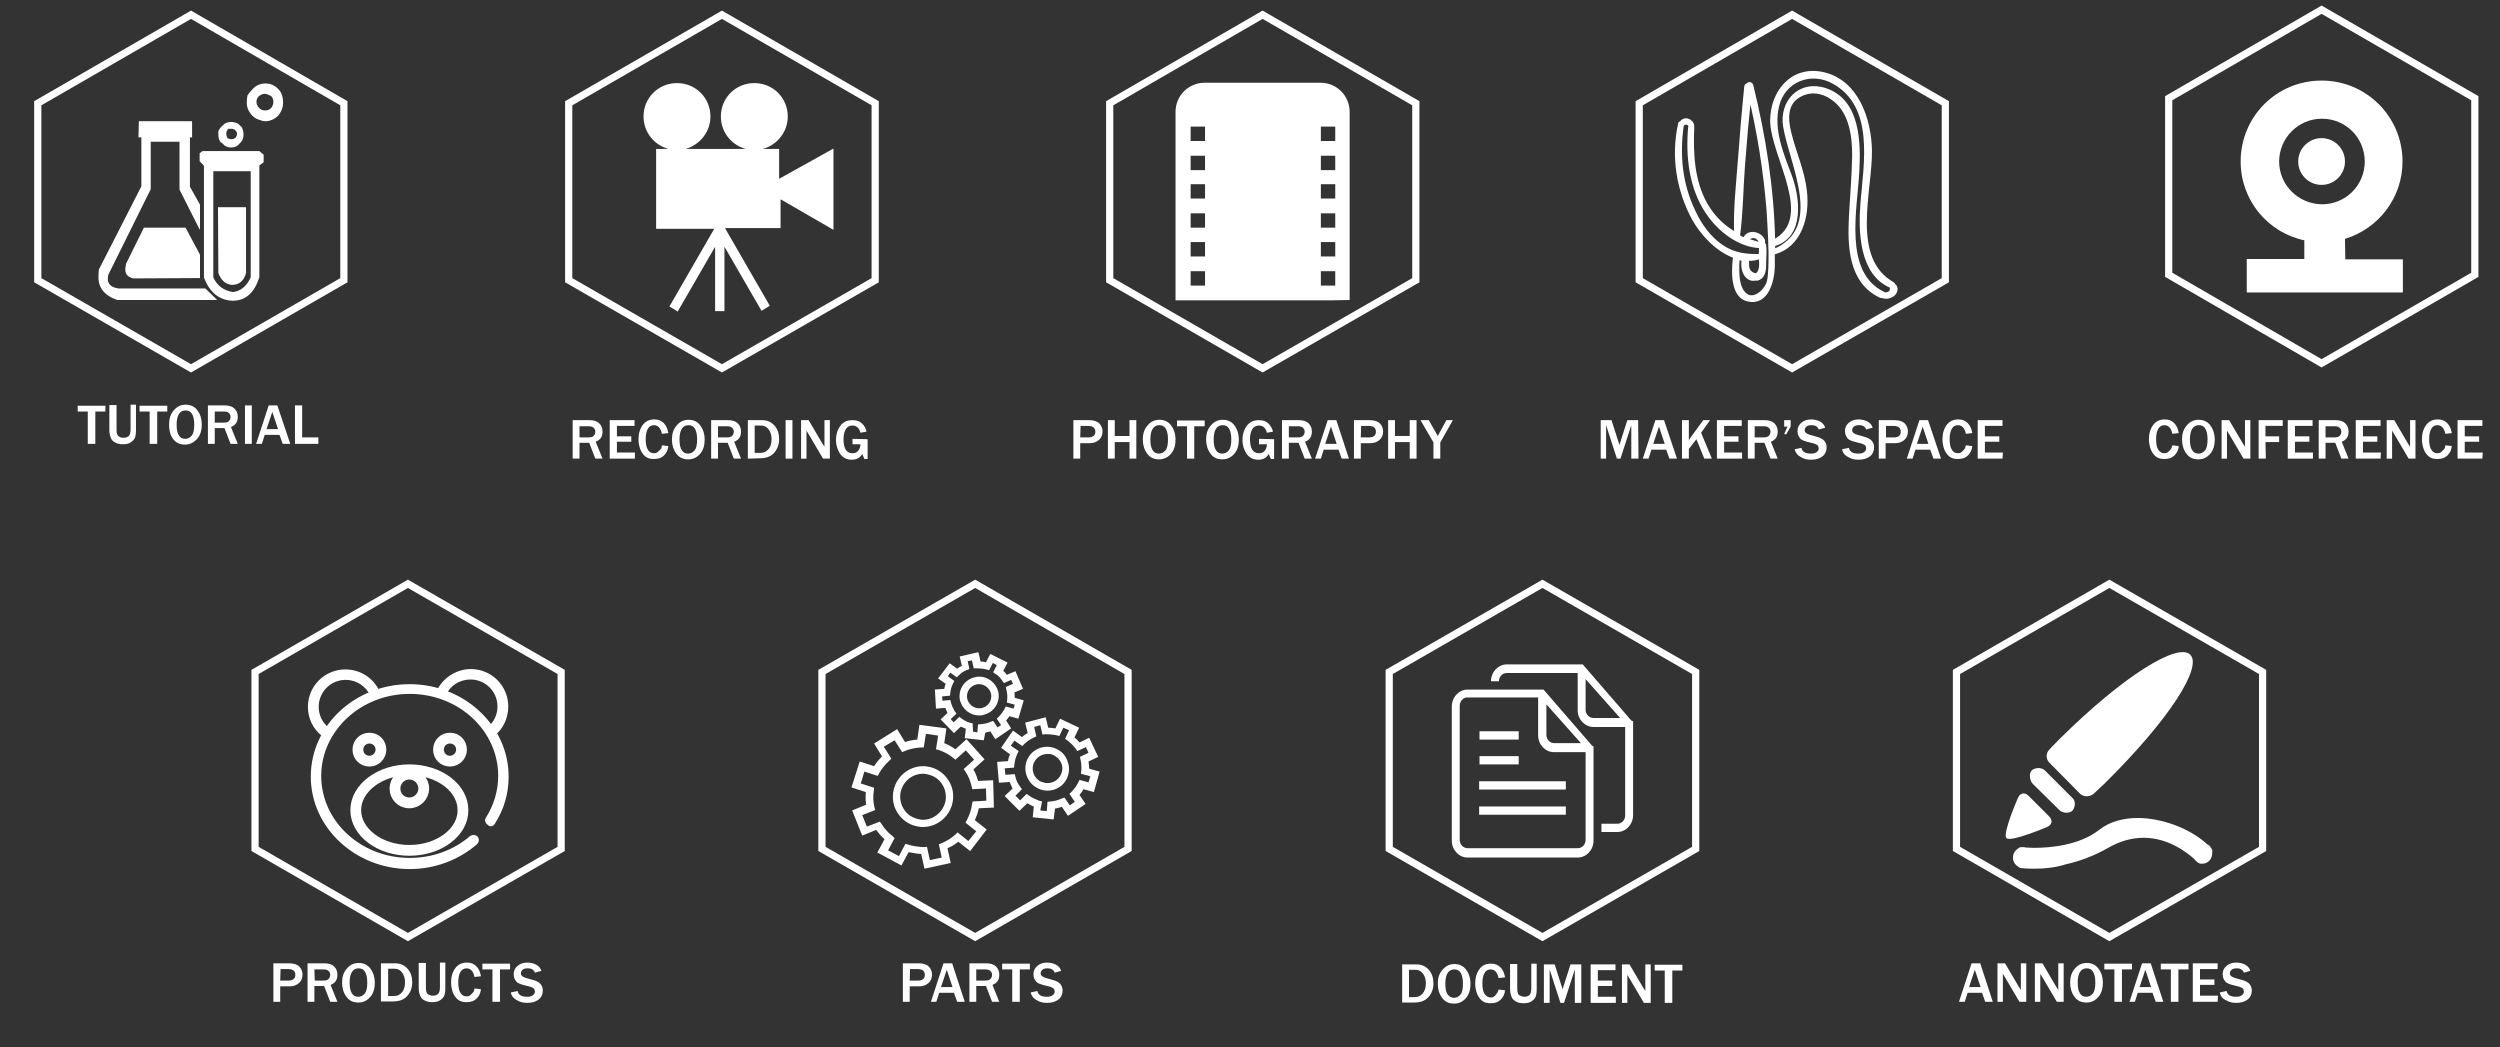<?xml version="1.0" encoding="utf-8"?>
<!-- Generator: Adobe Illustrator 21.0.0, SVG Export Plug-In . SVG Version: 6.00 Build 0)  -->
<svg version="1.1" id="圖層_1" xmlns="http://www.w3.org/2000/svg" xmlns:xlink="http://www.w3.org/1999/xlink" x="0px" y="0px"
	 viewBox="0 0 695 291.2" style="enable-background:new 0 0 695 291.2;" xml:space="preserve">
<rect x="0" y="0" width="695" height="291.2" fill="#333333" stroke="none"/>
<style type="text/css">
	.st0{display:none;}
	.st1{fill:#FFFFFF;}
	.st2{fill:none;stroke:#FFFFFF;stroke-width:2;stroke-miterlimit:10;}
	.st3{fill:#FFFFFF;stroke:#FFFFFF;stroke-miterlimit:10;}
	.st4{fill:none;}
	.st5{fill:none;stroke:#FFFFFF;stroke-width:3;stroke-miterlimit:10;}
</style>
<rect y="4.1" class="st0" width="695" height="287.3"/>
<g>
	<path class="st1" d="M77.4,24.8c0.5,0.5,0.8,1,1,1.7c0.2,0.6,0.3,1.3,0.3,2c0,1.4-0.5,2.6-1.4,3.7c-1.1,1-2.3,1.5-3.5,1.5
		c-0.5,0-1-0.1-1.4-0.3c-0.9-0.2-1.6-0.6-2.2-1.2c-1.1-1.1-1.6-2.3-1.6-3.7c0-0.7,0.1-1.4,0.2-2c0.4-0.6,0.9-1.2,1.4-1.7
		c1-1.1,2.2-1.6,3.7-1.6l1,0.1C75.9,23.6,76.7,24,77.4,24.8L77.4,24.8z M63.2,36.2c-0.2,0.2-0.3,0.6-0.3,1s0.1,0.6,0.1,0.7
		c0.1,0.1,0.2,0.2,0.2,0.5c0.4,0.2,0.7,0.3,1.1,0.3c0.5,0,0.8-0.2,1.1-0.3c0.3-0.4,0.5-0.8,0.5-1.2s-0.2-0.7-0.5-1
		c-0.2-0.2-0.3-0.2-0.5-0.3s-0.5-0.1-0.7-0.1h-0.5C63.5,35.8,63.2,36,63.2,36.2L63.2,36.2z M61.9,34.9c0.6-0.7,1.4-1,2.4-1
		c0.6,0,1.3,0.2,1.9,0.5c0.2,0.2,0.4,0.3,0.6,0.6l0.3,0.2c0.4,0.6,0.6,1.4,0.6,2.2c0,1-0.3,1.8-1,2.4c-0.6,0.8-1.4,1.2-2.5,1.2
		c-1,0-1.8-0.4-2.4-1.2c-0.2-0.1-0.4-0.2-0.5-0.3c-0.4-0.6-0.6-1.2-0.6-2v-1C61,35.8,61.4,35.3,61.9,34.9L61.9,34.9z M72,26.7
		c-0.5,0.5-0.7,1-0.7,1.6s0.2,1.1,0.7,1.7c0.5,0.5,1,0.7,1.6,0.7h0.2c0.6,0,1.1-0.2,1.6-0.7c0.4-0.5,0.6-1.1,0.6-1.7
		s-0.2-1.1-0.6-1.6l-0.7-0.3c-0.4-0.2-0.6-0.3-0.9-0.3C73.1,26,72.6,26.3,72,26.7L72,26.7z M73.3,45.1L72.1,46v31.1
		c-1.4,4.3-3.8,6.5-7.4,6.5h-0.2c-3.6-0.2-6.2-2.3-7.8-6.4V46.1l-1.2-1.3v-2.2l0.8-0.6h15.8l1.2,1L73.3,45.1L73.3,45.1z M59.3,47.6
		v29.5c1,2.3,2.9,3.7,5.5,4.1c2.2-0.3,3.8-1.7,4.9-4.1V47.6H59.3L59.3,47.6z M60.6,57.6h7.7l0.1,0.1v18.2c-0.6,2.2-1.9,3.3-4,3.3
		c-1.7-0.2-2.9-1.2-3.7-3.3L60.6,57.6L60.6,57.6L60.6,57.6z M38.6,33.7h14.7l0.1,0.1v4.4l0,0h-0.6v13.7l2.8,5v6.8l-0.1,0.1
		l-5.6-11.1V39.4h-8v13.2L30.1,76.4c-0.2,1-0.2,1.8,0.2,2.4c0.4,0.7,1.3,1.2,2.6,1.4h24.2l3.2,3.1l-0.1,0.1H32.6
		c-3.7-1.3-5.5-3.6-5.2-7c0-0.5,0-1,0.1-1.5l11.8-23.1V38.2h-0.7l-0.1-0.1L38.6,33.7L38.6,33.7L38.6,33.7z M51.6,63.3l4,7.5v6.5
		l-18.3,0.1h-0.2c-1.8-0.4-2.5-1.4-2.2-3.2c0.1-0.3,0.1-0.6,0.1-0.8l5-10.1L51.6,63.3L51.6,63.3z"/>
</g>
<polygon class="st2" points="95.6,77.9 53.1,102.4 10.5,77.9 10.5,28.7 53.1,4.1 95.6,28.7 "/>
<path class="st1" d="M367.1,83.5h-32.2c-4.5,0-3.3,0-8.1,0V31.1c0-4.5,3.6-8.1,8.1-8.1h32.2c4.5,0,8.1,3.6,8.1,8.1v52.3
	C369,83.5,371.6,83.5,367.1,83.5L367.1,83.5z M335,35.2h-4v4h4V35.2L335,35.2z M335,43.3h-4v4h4V43.3L335,43.3z M335,51.2h-4v4h4
	V51.2L335,51.2z M335,59.3h-4v4h4V59.3L335,59.3z M335,67.3h-4v4h4V67.3L335,67.3z M335,75.4h-4v4h4V75.4L335,75.4z M371.2,35.2h-4
	v4h4V35.2L371.2,35.2z M371.2,43.3h-4v4h4V43.3L371.2,43.3z M371.2,51.2h-4v4h4V51.2L371.2,51.2z M371.2,59.3h-4v4h4V59.3
	L371.2,59.3z M371.2,67.3h-4v4h4V67.3L371.2,67.3z M371.2,75.4h-4v4h4V75.4L371.2,75.4z"/>
<polygon class="st2" points="393.6,77.9 351,102.4 308.5,77.9 308.5,28.7 351,4.1 393.6,28.7 "/>
<polygon class="st2" points="243.3,77.9 200.7,102.4 158.1,77.9 158.1,28.7 200.7,4.1 243.3,28.7 "/>
<path id="video_2_" class="st1" d="M216.6,49.7v-8.3h-4.5c3.9-1.1,6.9-4.7,6.9-9c0-5.2-4.1-9.3-9.3-9.3s-9.3,4.1-9.3,9.3
	c0,4.3,2.9,7.9,6.9,9h-16.7c3.9-1.1,6.9-4.7,6.9-9c0-5.2-4.1-9.3-9.3-9.3s-9.3,4.1-9.3,9.3c0,4.3,2.9,7.9,6.9,9h-3.4v22.2h16
	l0.1,0.1l-12.4,21.5l2.3,1.4l10.4-18v17.9h2.6V68.6l10.3,17.8L214,85l-12.4-21.5l0.1-0.1H217v-8l14.7,8.5V41.3L216.6,49.7z"/>
<polygon class="st2" points="540.8,77.9 498.2,102.4 455.7,77.9 455.7,28.7 498.2,4.1 540.8,28.7 "/>
<g>
	<path class="st3" d="M526.6,79.4c-0.1,0-0.1-0.1-0.2-0.1c0-0.2-0.1-0.3-0.2-0.4c-12.4-7-6.1-25.9-6.3-37.2
		c-0.2-8.5-3.6-18.8-12.8-21.1c-8.6-2.1-14.4,4.7-14.5,12.8c0,10,12.8,27.4,0.4,33.8c-0.3-14.7-2.6-29.4-6.1-43.5
		c-0.2-0.5-0.8-0.5-1-0.1c-0.2,0-0.5,0.2-0.5,0.5c-0.7,6.9-1.3,14-1.8,20.9c-0.5,6.6-1.3,13.5-1,20.1c-3.3-1.8-6.2-4.5-8.3-8.1
		c-3.8-6.6-4.1-14.3-3.8-21.7v-0.1c0.1-0.9-0.8-1.7-1.6-1.8c-0.7-0.1-1.3,0.3-1.6,0.9c-0.2-0.1-0.3-0.1-0.3,0.2
		c-2,8.9-0.5,18.4,3.9,26.4c2.3,4.1,6.5,8.7,11.4,10.4c-0.5,3.6-0.9,11,3.6,12c5.3,1.3,6.9-5.3,7-9.2c0-1.3,0-2.6,0-3.8
		c7.6-1.8,9.8-10.4,8.9-17.3c-0.6-5.4-2.9-10.4-4.2-15.6c-1-3.8-1.5-8.5,2.5-10.8c3-1.8,6.5-1.3,9.2,0.6c5.2,3.5,6.1,10.3,6.1,16.1
		c-0.1,5.7-0.6,11.3-0.9,16.9c-0.4,8.1-0.2,18.1,8.3,22.1c0.2,0.1,0.2,0.1,0.3,0c0.8,0.3,1.7,0.4,2.6-0.1
		C526.7,81.9,527.6,80.3,526.6,79.4z M478.6,68.5c-3.4-2.3-6-5.9-7.7-9.6c-3.7-7.6-4.5-15.8-3.3-24.1c0.3-0.5,1-0.8,1.5-0.6
		s0.7,0.5,0.8,1c0,0.1-0.1,0.1-0.1,0.2c-0.7,8,0.2,16.8,4.9,23.7c3.3,4.9,8.8,9.2,14.8,9.4c0,0.9,0,1.8-0.1,2.6
		C485.6,71.2,482.1,70.9,478.6,68.5z M485.6,66.7c0.4-0.7,1.3-1.1,2.1-1c0.6,0.1,1.1,0.5,1.5,1c0.2,0.3,0.2,0.7,0.2,1.2
		C488.2,67.5,486.9,67.2,485.6,66.7z M488.5,76.4c-1,0.2-2.1-0.5-2.5-1.4c-0.4-1-0.2-2-0.3-3c1.3,0.1,2.6-0.1,3.7-0.6
		C489.6,73.3,489.8,75.1,488.5,76.4z M492.1,74.4c-0.1,1.4-0.1,2.9-0.5,4.2c-0.9,2.6-4.7,6-7.2,2.5c-1.7-2.4-1.4-6.5-1.3-9.4
		c0.6,0.2,1.1,0.3,1.6,0.4c-0.3,1.6-0.1,3.5,1,4.7c0.7,0.7,1.7,1,2.5,0.6c0.1,0.1,0.2,0.2,0.4,0.1c2-0.7,1.9-3,1.9-4.9
		c0-1.3,0.2-2.9,0-4.2c0.1-0.1,0.1-0.2-0.1-0.2c-0.1-0.3-0.2-0.7-0.3-1c0.1-0.1,0.1-0.2,0.1-0.3c-0.9-2.2-4.5-2.8-5.2-0.3
		c-0.6-0.2-1.3-0.6-1.8-0.9c0.9-6.5,0.9-13.2,1.4-19.6c0.5-6.7,1.1-13.4,1.8-20.1c2.6,10.6,4.3,21.5,5.2,32.4
		C491.9,63.6,492.3,69,492.1,74.4z M525,81.6c-0.4,0.2-0.9,0.2-1.4,0.1c-0.1-0.1-0.1-0.1-0.2-0.2c-11.6-5.7-7.5-23.6-7-34
		c0.4-7.8,0.3-19.4-8.9-22.5c-7.1-2.4-12.4,3.3-11.3,10.1c1.8,10.8,11.6,28.6-3.2,34.7c0-0.6,0-1.2,0-1.8c8.3-2.2,6.9-13.1,4.6-19.2
		s-5.1-12.7-3.5-19.4c1.7-7.1,9.3-10.1,15.6-6.6c12,6.6,8.9,22.6,8,33.7c-0.6,7.7-0.4,19.6,8.1,23.1h0.1
		C525.9,80.6,525.9,81.3,525,81.6z"/>
</g>
<polygon class="st2" points="688,76.4 645.4,101 602.9,76.4 602.9,27.3 645.4,2.7 688,27.3 "/>
<path class="st4" d="M657.3,44.9c0-6.5-5.3-11.9-11.9-11.9s-11.9,5.3-11.9,11.9s5.3,11.9,11.9,11.9S657.3,51.4,657.3,44.9z
	 M638.9,44.9c0-3.6,2.9-6.5,6.5-6.5s6.5,2.9,6.5,6.5s-2.9,6.5-6.5,6.5C641.9,51.3,638.9,48.4,638.9,44.9z"/>
<g>
	<g>
		<circle class="st1" cx="645.4" cy="44.9" r="6.5"/>
	</g>
	<g>
		<path class="st1" d="M651.9,66.4c9.3-2.8,16-11.4,16-21.5c0-12.4-10-22.5-22.5-22.5s-22.5,10-22.5,22.5c0,10.8,7.6,19.8,17.7,21.9
			V72h-16v9.3H668v-9.2h-16L651.9,66.4L651.9,66.4z M633.6,44.9c0-6.5,5.3-11.9,11.9-11.9s11.9,5.3,11.9,11.9s-5.3,11.9-11.9,11.9
			C638.9,56.7,633.6,51.4,633.6,44.9z"/>
	</g>
</g>
<g>
	<path class="st1" d="M167.5,127.5h-2l-1.7-4.4h-2.7v4.4h-1.9v-10.7h4.6c1.3,0,2.2,0.3,2.8,0.9s0.9,1.3,0.9,2.3
		c0,1.4-0.6,2.3-1.9,2.8L167.5,127.5z M161.1,121.6h2.4c0.7,0,1.2-0.1,1.5-0.4s0.5-0.7,0.5-1.2s-0.2-0.8-0.5-1.1
		c-0.3-0.3-0.8-0.4-1.4-0.4h-2.5V121.6z"/>
	<path class="st1" d="M176.4,127.5h-6.9v-10.7h6.9v1.6h-4.9v2.9h4v1.5h-4v3h5v1.7H176.4z"/>
	<path class="st1" d="M184,123.8l1.8,0.2c-0.1,1.1-0.5,1.9-1.2,2.6s-1.6,1-2.8,1c-1,0-1.8-0.2-2.4-0.7c-0.6-0.5-1.1-1.2-1.4-2
		s-0.5-1.8-0.5-2.8c0-1.6,0.4-2.9,1.2-4c0.8-1,1.8-1.5,3.2-1.5c1.1,0,1.9,0.3,2.6,1s1.1,1.6,1.3,2.8l-1.8,0.2
		c-0.3-1.6-1.1-2.4-2.2-2.4c-0.7,0-1.3,0.3-1.7,1s-0.6,1.6-0.6,2.9s0.2,2.3,0.6,2.9c0.4,0.7,1,1,1.7,1c0.6,0,1-0.2,1.4-0.7
		C183.8,124.9,184,124.4,184,123.8z"/>
	<path class="st1" d="M191.3,127.7c-1.4,0-2.5-0.5-3.3-1.6s-1.2-2.4-1.2-3.9c0-1.6,0.4-2.9,1.3-3.9c0.8-1,1.9-1.6,3.3-1.6
		c1.4,0,2.5,0.5,3.3,1.6s1.2,2.4,1.2,3.9c0,1.6-0.4,3-1.3,4S192.7,127.7,191.3,127.7z M191.3,126.1c0.7,0,1.3-0.3,1.8-0.9
		s0.7-1.6,0.7-3.1c0-1.2-0.2-2.2-0.6-2.9c-0.4-0.7-1-1-1.8-1c-1.6,0-2.5,1.3-2.5,4c0,1.3,0.2,2.3,0.6,2.9
		C189.9,125.8,190.5,126.1,191.3,126.1z"/>
	<path class="st1" d="M206,127.5h-2l-1.7-4.4h-2.7v4.4h-1.9v-10.7h4.6c1.3,0,2.2,0.3,2.8,0.9s0.9,1.3,0.9,2.3c0,1.4-0.6,2.3-1.9,2.8
		L206,127.5z M199.6,121.6h2.4c0.7,0,1.2-0.1,1.5-0.4s0.5-0.7,0.5-1.2s-0.2-0.8-0.5-1.1c-0.3-0.3-0.8-0.4-1.4-0.4h-2.5V121.6z"/>
	<path class="st1" d="M207.9,127.5v-10.7h3.9c1.5,0,2.6,0.5,3.5,1.5s1.3,2.3,1.3,3.8s-0.5,2.8-1.4,3.8s-2.2,1.5-3.9,1.5L207.9,127.5
		L207.9,127.5z M209.8,125.9h1.6c0.9,0,1.6-0.3,2.2-1c0.6-0.6,0.9-1.6,0.9-2.9c0-1-0.3-1.9-0.8-2.6s-1.2-1.1-2.1-1.1h-1.8
		L209.8,125.9L209.8,125.9z"/>
	<path class="st1" d="M220.3,127.5h-1.9v-10.7h1.9V127.5z"/>
	<path class="st1" d="M230.7,127.5h-1.9l-4-6.8c-0.1-0.1-0.2-0.3-0.3-0.5c-0.1-0.1-0.2-0.3-0.3-0.5v7.8h-1.5v-10.7h2.1l3.7,6.3
		c0,0.1,0.3,0.4,0.7,1.1v-7.4h1.5V127.5z"/>
	<path class="st1" d="M241.2,122.1v5.5h-0.9l-0.6-1.4c-0.6,1.1-1.6,1.6-2.9,1.6c-1.5,0-2.5-0.6-3.3-1.7c-0.7-1.1-1.1-2.4-1.1-3.8
		c0-1.5,0.4-2.8,1.2-3.9s1.9-1.6,3.4-1.6c1.1,0,2,0.3,2.6,0.9c0.7,0.6,1.1,1.4,1.3,2.3l-1.7,0.3c-0.3-1.3-1.1-2-2.2-2
		c-0.8,0-1.4,0.3-1.8,0.9s-0.7,1.6-0.7,2.8c0,2.7,0.8,4,2.5,4c0.7,0,1.2-0.2,1.6-0.7s0.6-1.1,0.6-1.8H237V122L241.2,122.1
		L241.2,122.1z"/>
</g>
<g>
	<path class="st1" d="M300.3,127.5h-1.9v-10.7h4.4c1.2,0,2.2,0.3,2.8,0.9s0.9,1.4,0.9,2.2c0,1-0.3,1.8-1,2.4s-1.5,0.9-2.5,0.9h-2.7
		L300.3,127.5L300.3,127.5z M300.3,121.6h2.3c0.6,0,1-0.1,1.4-0.4s0.5-0.7,0.5-1.2c0-0.4-0.1-0.8-0.4-1.1s-0.8-0.5-1.6-0.5h-2.1
		L300.3,121.6L300.3,121.6z"/>
	<path class="st1" d="M315.9,127.5H314v-4.6h-4.1v4.6H308v-10.7h1.9v4.4h4.1v-4.4h1.9V127.5z"/>
	<path class="st1" d="M322.2,127.7c-1.4,0-2.5-0.5-3.3-1.6s-1.2-2.4-1.2-3.9c0-1.6,0.4-2.9,1.3-3.9c0.8-1,1.9-1.6,3.3-1.6
		s2.5,0.5,3.3,1.6s1.2,2.4,1.2,3.9c0,1.6-0.4,3-1.3,4S323.5,127.7,322.2,127.7z M322.2,126.1c0.7,0,1.3-0.3,1.8-0.9s0.7-1.6,0.7-3.1
		c0-1.2-0.2-2.2-0.6-2.9c-0.4-0.7-1-1-1.8-1c-1.6,0-2.5,1.3-2.5,4c0,1.3,0.2,2.3,0.6,2.9C320.8,125.8,321.4,126.1,322.2,126.1z"/>
	<path class="st1" d="M332,127.5h-2v-9h-2.8v-1.6h7.7v1.6H332V127.5z"/>
	<path class="st1" d="M339.8,127.7c-1.4,0-2.5-0.5-3.3-1.6s-1.2-2.4-1.2-3.9c0-1.6,0.4-2.9,1.3-3.9c0.8-1,1.9-1.6,3.3-1.6
		s2.5,0.5,3.3,1.6s1.2,2.4,1.2,3.9c0,1.6-0.4,3-1.3,4S341.1,127.7,339.8,127.7z M339.8,126.1c0.7,0,1.3-0.3,1.8-0.9s0.7-1.6,0.7-3.1
		c0-1.2-0.2-2.2-0.6-2.9c-0.4-0.7-1-1-1.8-1c-1.6,0-2.5,1.3-2.5,4c0,1.3,0.2,2.3,0.6,2.9C338.4,125.8,339,126.1,339.8,126.1z"/>
	<path class="st1" d="M354.2,122.1v5.5h-0.9l-0.6-1.4c-0.6,1.1-1.6,1.6-2.9,1.6c-1.5,0-2.5-0.6-3.3-1.7c-0.7-1.1-1.1-2.4-1.1-3.8
		c0-1.5,0.4-2.8,1.2-3.9c0.8-1.1,1.9-1.6,3.4-1.6c1.1,0,2,0.3,2.6,0.9s1.1,1.4,1.3,2.3l-1.7,0.3c-0.3-1.3-1.1-2-2.2-2
		c-0.8,0-1.4,0.3-1.8,0.9s-0.7,1.6-0.7,2.8c0,2.7,0.8,4,2.5,4c0.7,0,1.2-0.2,1.6-0.7s0.6-1.1,0.6-1.8H350V122L354.2,122.1
		L354.2,122.1z"/>
	<path class="st1" d="M364.7,127.5h-2l-1.7-4.4h-2.7v4.4h-1.9v-10.7h4.6c1.3,0,2.2,0.3,2.8,0.9s0.9,1.3,0.9,2.3
		c0,1.4-0.6,2.3-1.9,2.8L364.7,127.5z M358.3,121.6h2.4c0.7,0,1.2-0.1,1.5-0.4s0.5-0.7,0.5-1.2s-0.2-0.8-0.5-1.1s-0.8-0.4-1.4-0.4
		h-2.5V121.6z"/>
	<path class="st1" d="M375,127.5h-2l-0.9-2.5H368l-0.8,2.5h-1.6l3.5-10.7h2.4L375,127.5z M371.6,123.4l-1.6-4.8l-1.6,4.8H371.6z"/>
	<path class="st1" d="M378.3,127.5h-1.9v-10.7h4.4c1.2,0,2.2,0.3,2.8,0.9s0.9,1.4,0.9,2.2c0,1-0.3,1.8-1,2.4s-1.5,0.9-2.5,0.9h-2.7
		L378.3,127.5L378.3,127.5z M378.3,121.6h2.3c0.6,0,1-0.1,1.4-0.4s0.5-0.7,0.5-1.2c0-0.4-0.1-0.8-0.4-1.1s-0.8-0.5-1.6-0.5h-2.1
		L378.3,121.6L378.3,121.6z"/>
	<path class="st1" d="M393.8,127.5h-1.9v-4.6h-4.1v4.6h-1.9v-10.7h1.9v4.4h4.1v-4.4h1.9V127.5z"/>
	<path class="st1" d="M400.5,127.5h-2V123l-3.6-6.2h2.3l2.5,4.4l2.4-4.4h1.8l-3.5,6.2v4.5H400.5z"/>
</g>
<g>
	<path class="st1" d="M455.5,127.5h-2v-9.3l-3,9.3h-1l-3-9.3v9.3H445v-10.7h3l2.2,6.9l2.2-6.9h3L455.5,127.5L455.5,127.5z"/>
	<path class="st1" d="M466.2,127.5h-2.1l-0.9-2.5h-4.1l-0.8,2.5h-1.6l3.5-10.7h2.4L466.2,127.5z M462.8,123.4l-1.6-4.8l-1.6,4.8
		H462.8z"/>
	<path class="st1" d="M475.9,127.5h-2.1l-2.2-5.4l-2.1,2.7v2.7h-1.9v-10.7h1.9v5.6c0.2-0.4,0.4-0.6,0.5-0.8l3.5-4.8h1.9l-2.5,3.5
		L475.9,127.5z"/>
	<path class="st1" d="M484.2,127.5h-6.9v-10.7h6.9v1.6h-4.9v2.9h4v1.5h-4v3h5v1.7H484.2z"/>
	<path class="st1" d="M494.2,127.5h-2l-1.7-4.4h-2.7v4.4h-1.9v-10.7h4.6c1.3,0,2.2,0.3,2.8,0.9c0.6,0.6,0.9,1.3,0.9,2.3
		c0,1.4-0.6,2.3-1.9,2.8L494.2,127.5z M487.8,121.6h2.4c0.7,0,1.2-0.1,1.5-0.4s0.5-0.7,0.5-1.2s-0.2-0.8-0.5-1.1
		c-0.3-0.3-0.8-0.4-1.4-0.4h-2.5V121.6z"/>
	<path class="st1" d="M497.8,116.8v1.8l-1.2,2.1H496l0.9-2.1H496v-1.8H497.8z"/>
	<path class="st1" d="M498.9,124.9l1.9-0.4c0.2,1.1,1.1,1.6,2.6,1.6c0.7,0,1.2-0.1,1.6-0.4s0.6-0.6,0.6-1c0-0.3-0.1-0.6-0.2-0.8
		c-0.2-0.2-0.5-0.4-1.1-0.6l-2-0.5c-0.7-0.2-1.2-0.4-1.5-0.6s-0.6-0.6-0.8-1c-0.2-0.4-0.3-0.9-0.3-1.4c0-1,0.4-1.7,1.1-2.3
		c0.7-0.6,1.6-0.9,2.7-0.9c0.9,0,1.7,0.2,2.5,0.6c0.7,0.4,1.2,1,1.4,1.7l-1.8,0.5c-0.3-0.8-0.9-1.2-2-1.2c-0.6,0-1.1,0.1-1.4,0.4
		c-0.3,0.2-0.5,0.6-0.5,1c0,0.6,0.5,1,1.5,1.3l1.8,0.5c1.1,0.3,1.8,0.7,2.2,1.2s0.6,1.1,0.6,1.8c0,1-0.4,1.9-1.2,2.5
		s-1.8,0.9-3.1,0.9c-1.1,0-2-0.2-2.8-0.7C499.7,126.6,499.2,125.9,498.9,124.9z"/>
	<path class="st1" d="M512.1,124.9l1.9-0.4c0.2,1.1,1.1,1.6,2.6,1.6c0.7,0,1.2-0.1,1.6-0.4s0.6-0.6,0.6-1c0-0.3-0.1-0.6-0.2-0.8
		c-0.2-0.2-0.5-0.4-1.1-0.6l-2-0.5c-0.7-0.2-1.2-0.4-1.5-0.6s-0.6-0.6-0.8-1s-0.3-0.9-0.3-1.4c0-1,0.4-1.7,1.1-2.3
		c0.7-0.6,1.6-0.9,2.7-0.9c0.9,0,1.7,0.2,2.5,0.6c0.7,0.4,1.2,1,1.4,1.7l-1.8,0.5c-0.3-0.8-0.9-1.2-2-1.2c-0.6,0-1.1,0.1-1.4,0.4
		c-0.3,0.2-0.5,0.6-0.5,1c0,0.6,0.5,1,1.5,1.3l1.8,0.5c1.1,0.3,1.8,0.7,2.2,1.2s0.6,1.1,0.6,1.8c0,1-0.4,1.9-1.2,2.5
		s-1.8,0.9-3.1,0.9c-1.1,0-2-0.2-2.8-0.7C512.8,126.6,512.3,125.9,512.1,124.9z"/>
	<path class="st1" d="M524.2,127.5h-1.9v-10.7h4.4c1.2,0,2.2,0.3,2.8,0.9s0.9,1.4,0.9,2.2c0,1-0.3,1.8-1,2.4s-1.5,0.9-2.5,0.9h-2.7
		V127.5z M524.2,121.6h2.3c0.6,0,1-0.1,1.4-0.4s0.5-0.7,0.5-1.2c0-0.4-0.1-0.8-0.4-1.1s-0.8-0.5-1.6-0.5h-2.1v3.2H524.2z"/>
	<path class="st1" d="M539.6,127.5h-2.1l-0.9-2.5h-4.1l-0.8,2.5h-1.6l3.5-10.7h2.4L539.6,127.5z M536.1,123.4l-1.6-4.8l-1.6,4.8
		H536.1z"/>
	<path class="st1" d="M546.5,123.8l1.8,0.2c-0.1,1.1-0.5,1.9-1.2,2.6s-1.6,1-2.8,1c-1,0-1.8-0.2-2.4-0.7c-0.6-0.5-1.1-1.2-1.4-2
		s-0.5-1.8-0.5-2.8c0-1.6,0.4-2.9,1.2-4c0.8-1,1.8-1.5,3.2-1.5c1.1,0,1.9,0.3,2.6,1s1.1,1.6,1.3,2.8l-1.8,0.2
		c-0.3-1.6-1.1-2.4-2.2-2.4c-0.7,0-1.3,0.3-1.7,1s-0.6,1.6-0.6,2.9s0.2,2.3,0.6,2.9c0.4,0.7,1,1,1.7,1c0.6,0,1-0.2,1.4-0.7
		C546.2,124.9,546.4,124.4,546.5,123.8z"/>
	<path class="st1" d="M556.7,127.5h-6.9v-10.7h6.9v1.6h-4.9v2.9h4v1.5h-4v3h5L556.7,127.5L556.7,127.5z"/>
</g>
<g>
	<path class="st1" d="M603.9,123.8l1.8,0.2c-0.1,1.1-0.5,1.9-1.2,2.6s-1.6,1-2.8,1c-1,0-1.8-0.2-2.4-0.7c-0.6-0.5-1.1-1.2-1.4-2
		s-0.5-1.8-0.5-2.8c0-1.6,0.4-2.9,1.2-4c0.8-1,1.8-1.5,3.2-1.5c1.1,0,1.9,0.3,2.6,1s1.1,1.6,1.3,2.8l-1.8,0.2
		c-0.3-1.6-1.1-2.4-2.2-2.4c-0.7,0-1.3,0.3-1.7,1s-0.6,1.6-0.6,2.9s0.2,2.3,0.6,2.9c0.4,0.7,1,1,1.7,1c0.6,0,1-0.2,1.4-0.7
		C603.6,124.9,603.8,124.4,603.9,123.8z"/>
	<path class="st1" d="M611.1,127.7c-1.4,0-2.5-0.5-3.3-1.6s-1.2-2.4-1.2-3.9c0-1.6,0.4-2.9,1.3-3.9c0.8-1,1.9-1.6,3.3-1.6
		c1.4,0,2.5,0.5,3.3,1.6s1.2,2.4,1.2,3.9c0,1.6-0.4,3-1.3,4S612.5,127.7,611.1,127.7z M611.2,126.1c0.7,0,1.3-0.3,1.8-0.9
		s0.7-1.6,0.7-3.1c0-1.2-0.2-2.2-0.6-2.9c-0.4-0.7-1-1-1.8-1c-1.6,0-2.5,1.3-2.5,4c0,1.3,0.2,2.3,0.6,2.9
		C609.8,125.8,610.4,126.1,611.2,126.1z"/>
	<path class="st1" d="M625.6,127.5h-1.9l-4-6.8c-0.1-0.1-0.2-0.3-0.3-0.5c-0.1-0.1-0.2-0.3-0.3-0.5v7.8h-1.5v-10.7h2.1l3.7,6.3
		c0,0.1,0.3,0.4,0.7,1.1v-7.4h1.5V127.5z"/>
	<path class="st1" d="M629.9,127.5h-2v-10.7h6.7v1.6h-4.8v2.9h3.8v1.6h-3.8L629.9,127.5L629.9,127.5z"/>
	<path class="st1" d="M643,127.5h-7v-10.7h6.9v1.6H638v2.9h4v1.5h-4v3h5V127.5z"/>
	<path class="st1" d="M652.9,127.5h-2l-1.7-4.4h-2.7v4.4h-1.9v-10.7h4.6c1.3,0,2.2,0.3,2.8,0.9s0.9,1.3,0.9,2.3
		c0,1.4-0.6,2.3-1.9,2.8L652.9,127.5z M646.5,121.6h2.4c0.7,0,1.2-0.1,1.5-0.4s0.5-0.7,0.5-1.2s-0.2-0.8-0.5-1.1
		c-0.3-0.3-0.8-0.4-1.4-0.4h-2.5V121.6z"/>
	<path class="st1" d="M661.8,127.5h-6.9v-10.7h6.9v1.6h-4.9v2.9h4v1.5h-4v3h5L661.8,127.5L661.8,127.5z"/>
	<path class="st1" d="M671.5,127.5h-1.9l-4-6.8c-0.1-0.1-0.2-0.3-0.3-0.5c-0.1-0.1-0.2-0.3-0.3-0.5v7.8h-1.5v-10.7h2.1l3.7,6.3
		c0,0.1,0.3,0.4,0.7,1.1v-7.4h1.5V127.5z"/>
	<path class="st1" d="M679.8,123.8l1.8,0.2c-0.1,1.1-0.5,1.9-1.2,2.6s-1.6,1-2.8,1c-1,0-1.8-0.2-2.4-0.7c-0.6-0.5-1.1-1.2-1.4-2
		s-0.5-1.8-0.5-2.8c0-1.6,0.4-2.9,1.2-4c0.8-1,1.8-1.5,3.2-1.5c1.1,0,1.9,0.3,2.6,1s1.1,1.6,1.3,2.8l-1.8,0.2
		c-0.3-1.6-1.1-2.4-2.2-2.4c-0.7,0-1.3,0.3-1.7,1s-0.6,1.6-0.6,2.9s0.2,2.3,0.6,2.9c0.4,0.7,1,1,1.7,1c0.6,0,1-0.2,1.4-0.7
		C679.6,124.9,679.8,124.4,679.8,123.8z"/>
	<path class="st1" d="M690.1,127.5h-6.9v-10.7h6.9v1.6h-4.9v2.9h4v1.5h-4v3h5L690.1,127.5L690.1,127.5z"/>
</g>
<g>
	<g>
		<polygon class="st2" points="156,236 113.4,260.5 70.9,236 70.9,186.8 113.4,162.3 156,186.8 		"/>
		<path class="st5" d="M113.8,236.4c-8.2,0-14.9-5-14.9-11.2c0-6.1,6.7-11.2,14.9-11.2s14.9,5,14.9,11.2
			C128.8,231.3,122.1,236.4,113.8,236.4L113.8,236.4z"/>
		<path class="st5" d="M102.7,211.6c-1.8,0-3.2-1.4-3.2-3.2s1.4-3.2,3.2-3.2c1.8,0,3.2,1.4,3.2,3.2
			C105.9,210.2,104.4,211.6,102.7,211.6L102.7,211.6z"/>
		<path class="st5" d="M125.1,211.6c-1.8,0-3.2-1.4-3.2-3.2s1.4-3.2,3.2-3.2c1.8,0,3.2,1.4,3.2,3.2S126.8,211.6,125.1,211.6
			L125.1,211.6z"/>
		<path class="st1" d="M137.5,229.1c2.6-4,3.9-8.5,3.9-13.2c0-14.2-12.4-25.7-27.5-25.7c-15.2,0-27.5,11.5-27.5,25.7
			s12.4,25.7,27.5,25.7c7,0,13.6-2.5,18.7-6.9c0.6-0.6,0.7-1.4,0.2-2.1c-0.6-0.6-1.4-0.6-2.1-0.2c-4.5,3.9-10.4,6.1-16.8,6.1
			c-13.6,0-24.6-10.2-24.6-22.8c0-12.5,11-22.8,24.6-22.8s24.6,10.2,24.6,22.8c0,4.1-1.2,8.1-3.4,11.6c-0.5,0.6-0.2,1.6,0.5,2
			C136.2,230,137.1,229.7,137.5,229.1L137.5,229.1z"/>
		<path class="st1" d="M137.5,204.5c2.4-1.9,3.8-4.9,3.8-8.1c0-5.7-4.6-10.4-10.4-10.4c-4.2,0-8,2.6-9.6,6.3l2.6,1.1
			c1.1-2.7,3.8-4.5,6.9-4.5c4.1,0,7.5,3.3,7.5,7.5c0,2.3-1,4.4-2.8,5.8L137.5,204.5L137.5,204.5z"/>
		<path class="st1" d="M91.4,202.3c-1.8-1.4-2.8-3.5-2.8-5.8c0-4.1,3.3-7.5,7.5-7.5c3,0,5.7,1.8,6.9,4.5l2.6-1.1
			c-1.6-3.8-5.3-6.3-9.6-6.3c-5.7,0-10.4,4.6-10.4,10.4c0,3.2,1.4,6.1,3.9,8.1L91.4,202.3L91.4,202.3z"/>
		<path class="st5" d="M113.8,223.2c2.2,0,4-1.8,4-4s-1.8-4-4-4c-2.2,0-4,1.8-4,4S111.5,223.2,113.8,223.2L113.8,223.2z"/>
	</g>
	<g>
		<path class="st1" d="M77.9,278.5H76v-10.7h4.4c1.2,0,2.2,0.3,2.8,0.9s0.9,1.4,0.9,2.2c0,1-0.3,1.8-1,2.4c-0.7,0.6-1.5,0.9-2.5,0.9
			h-2.7C77.9,274.2,77.9,278.5,77.9,278.5z M77.9,272.6h2.3c0.6,0,1-0.1,1.4-0.4s0.5-0.7,0.5-1.2c0-0.4-0.1-0.8-0.4-1.1
			c-0.3-0.3-0.8-0.5-1.6-0.5H78L77.9,272.6L77.9,272.6z"/>
		<path class="st1" d="M93.8,278.5h-2l-1.7-4.4h-2.7v4.4h-1.9v-10.7h4.6c1.3,0,2.2,0.3,2.8,0.9s0.9,1.3,0.9,2.3
			c0,1.4-0.6,2.3-1.9,2.8L93.8,278.5z M87.5,272.6h2.3c0.7,0,1.2-0.1,1.5-0.4c0.3-0.3,0.5-0.7,0.5-1.2s-0.2-0.8-0.5-1.1
			c-0.3-0.3-0.8-0.4-1.4-0.4h-2.5L87.5,272.6L87.5,272.6z"/>
		<path class="st1" d="M99.6,278.7c-1.4,0-2.5-0.5-3.3-1.6c-0.8-1.1-1.2-2.4-1.2-3.9c0-1.6,0.4-2.9,1.3-3.9c0.8-1,1.9-1.6,3.3-1.6
			s2.5,0.5,3.3,1.6c0.8,1.1,1.2,2.4,1.2,3.9c0,1.6-0.4,3-1.3,4C102,278.2,101,278.7,99.6,278.7z M99.6,277.1c0.7,0,1.3-0.3,1.8-0.9
			s0.7-1.6,0.7-3.1c0-1.2-0.2-2.2-0.6-2.9c-0.4-0.7-1-1-1.8-1c-1.6,0-2.5,1.3-2.5,4c0,1.3,0.2,2.3,0.6,2.9
			C98.2,276.8,98.8,277.1,99.6,277.1z"/>
		<path class="st1" d="M105.9,278.5v-10.7h3.9c1.5,0,2.6,0.5,3.5,1.5s1.3,2.3,1.3,3.8s-0.5,2.8-1.4,3.8s-2.2,1.5-3.9,1.5h-3.4
			C105.9,278.4,105.9,278.5,105.9,278.5z M107.9,276.9h1.6c0.9,0,1.6-0.3,2.2-1c0.6-0.6,0.9-1.6,0.9-2.9c0-1-0.3-1.9-0.8-2.6
			s-1.2-1.1-2.1-1.1h-1.8C107.9,269.3,107.9,276.9,107.9,276.9z"/>
		<path class="st1" d="M123.8,267.8v6.9c0,0.9-0.1,1.6-0.3,2.1c-0.2,0.5-0.6,0.9-1.2,1.3c-0.6,0.4-1.3,0.5-2.2,0.5s-1.6-0.2-2.1-0.5
			c-0.6-0.3-1-0.7-1.2-1.3c-0.2-0.5-0.4-1.2-0.4-2.1v-7h2v6.9c0,0.9,0.2,1.6,0.6,1.8c0.4,0.3,0.9,0.4,1.4,0.4c0.6,0,1.1-0.2,1.4-0.5
			s0.5-0.9,0.5-1.8v-6.9h1.5V267.8z"/>
		<path class="st1" d="M131.9,274.8l1.8,0.2c-0.1,1.1-0.5,1.9-1.2,2.6s-1.6,1-2.8,1c-1,0-1.8-0.2-2.4-0.7s-1.1-1.2-1.4-2
			s-0.5-1.8-0.5-2.8c0-1.6,0.4-2.9,1.2-4c0.8-1,1.8-1.5,3.2-1.5c1.1,0,1.9,0.3,2.6,1s1.1,1.6,1.3,2.8l-1.8,0.2
			c-0.3-1.6-1.1-2.4-2.2-2.4c-0.7,0-1.3,0.3-1.7,1s-0.6,1.6-0.6,2.9s0.2,2.3,0.6,2.9c0.4,0.7,1,1,1.7,1c0.6,0,1-0.2,1.4-0.7
			C131.6,275.9,131.9,275.4,131.9,274.8z"/>
		<path class="st1" d="M139,278.5h-2.1v-9h-2.8v-1.6h7.7v1.6H139V278.5z"/>
		<path class="st1" d="M142,275.9l1.9-0.4c0.2,1.1,1.1,1.6,2.6,1.6c0.7,0,1.2-0.1,1.6-0.4c0.4-0.3,0.6-0.6,0.6-1
			c0-0.3-0.1-0.6-0.2-0.8c-0.2-0.2-0.5-0.4-1.1-0.6l-2-0.5c-0.7-0.2-1.2-0.4-1.5-0.6s-0.6-0.6-0.8-1s-0.3-0.9-0.3-1.4
			c0-1,0.4-1.7,1.1-2.3c0.7-0.6,1.6-0.9,2.7-0.9c0.9,0,1.7,0.2,2.5,0.6c0.7,0.4,1.2,1,1.4,1.7l-1.8,0.5c-0.3-0.8-0.9-1.2-2-1.2
			c-0.6,0-1.1,0.1-1.4,0.4c-0.3,0.2-0.5,0.6-0.5,1c0,0.6,0.5,1,1.5,1.3l1.8,0.5c1.1,0.3,1.8,0.7,2.2,1.2s0.6,1.1,0.6,1.8
			c0,1-0.4,1.9-1.2,2.5c-0.8,0.6-1.8,0.9-3.1,0.9c-1.1,0-2-0.2-2.8-0.7C142.8,277.6,142.2,276.9,142,275.9z"/>
	</g>
</g>
<g>
	<g>
		<path class="st1" d="M257,241.5l-0.9-4.1c-0.6,0-1.2-0.1-1.8-0.2c-0.6-0.1-1.1-0.2-1.7-0.3l-2,3.7l-6.7-3.6l2-3.7
			c-0.9-0.8-1.7-1.7-2.3-2.6l-3.9,1.6l-2.8-7l3.9-1.6c-0.2-1.1-0.2-2.3-0.1-3.5l-4-1.3l2.3-7.2l4,1.3c0.6-1,1.4-1.9,2.2-2.7
			l-2.2-3.6l6.4-4l2.2,3.6c1.1-0.4,2.2-0.6,3.4-0.7l0.6-4.1l7.5,1l-0.6,4.1c1.1,0.4,2.1,1,3.1,1.7l3.1-2.8l5,5.6l-3.1,2.8
			c0.6,1,1,2.1,1.3,3.2l4.2-0.2l0.2,7.6l-4.2,0.2c-0.2,1.1-0.6,2.2-1.1,3.3l3.3,2.6l-4.6,6l-3.3-2.6c-0.9,0.7-1.9,1.4-3,1.8l0.9,4.1
			L257,241.5L257,241.5z M257.7,235.4l0.8,3.7l3.3-0.7l-0.8-3.7l0.8-0.3c1.4-0.6,2.7-1.4,3.8-2.4l0.6-0.6l3,2.4l2.2-2.7l-3-2.4
			l0.4-0.7c0.7-1.4,1.2-2.8,1.4-4.3l0.2-0.9l3.8-0.2l-0.1-3.4l-3.8,0.2l-0.2-0.8c-0.3-1.4-0.9-2.9-1.7-4.1l-0.5-0.7l2.9-2.6
			l-2.3-2.6l-2.9,2.6l-0.6-0.5c-1.2-1-2.6-1.7-4-2.2l-0.8-0.2l0.6-3.8l-3.4-0.5l-0.6,3.8h-0.9c-1.5,0.1-3,0.4-4.4,1l-0.7,0.3
			l-2.1-3.3l-3,1.8l2.1,3.3l-0.6,0.6c-1.1,1-2.1,2.2-2.8,3.5l-0.4,0.7l-3.7-1.2l-1,3.3l3.7,1.2l-0.1,0.9c-0.2,1.5-0.2,3,0.2,4.5
			l0.2,0.8l-3.6,1.4l1.3,3.2l3.6-1.4l0.5,0.7c0.8,1.3,1.8,2.4,3,3.3l0.6,0.6l-1.8,3.4l3,1.6l1.8-3.4l0.8,0.2
			c0.6,0.2,1.4,0.4,2.2,0.5c0.7,0.1,1.5,0.2,2.2,0.2L257.7,235.4L257.7,235.4z M256.6,229.9c-0.4,0-0.8,0-1.2-0.1
			c-2.2-0.3-4.2-1.5-5.5-3.3c-1.4-1.8-1.9-4-1.6-6.2c0.6-4.1,4.1-7.3,8.3-7.3c0.4,0,0.8,0,1.2,0.1c2.2,0.3,4.2,1.5,5.5,3.3
			c1.4,1.8,1.9,4,1.6,6.2C264.3,226.8,260.7,229.9,256.6,229.9L256.6,229.9z M256.6,215.1c-3.1,0-5.8,2.3-6.3,5.5
			c-0.2,1.7,0.2,3.3,1.2,4.7s2.5,2.2,4.2,2.5c0.3,0.1,0.6,0.1,0.9,0.1c3.1,0,5.8-2.4,6.3-5.5c0.2-1.7-0.2-3.3-1.2-4.7
			s-2.5-2.2-4.2-2.5C257.1,215.1,256.9,215.1,256.6,215.1L256.6,215.1z"/>
		<path class="st1" d="M273.5,205.8l-5.3-0.6l0.3-2.6c-0.5-0.2-0.9-0.4-1.4-0.6l-1.9,1.8l-3.7-3.8l1.9-1.8c-0.2-0.5-0.4-0.9-0.6-1.4
			l-2.6,0.2l-0.3-5.3l2.6-0.2c0.1-0.5,0.2-1,0.4-1.4l-2.1-1.5l3.2-4.2l2.1,1.5c0.4-0.3,0.8-0.6,1.3-0.8l-0.6-2.6l5.2-1.2l0.6,2.6
			c0.5,0,1,0.1,1.5,0.2l1.2-2.3l4.8,2.4l-1.2,2.3c0.4,0.3,0.7,0.7,1,1.1l2.4-1l2.1,4.9l-2.4,1c0.1,0.5,0.1,1,0.1,1.5l2.5,0.7
			l-1.5,5.1l-2.5-0.7c-0.2,0.4-0.6,0.8-0.9,1.2l1.4,2.2l-4.4,3l-1.4-2.2c-0.2,0.1-0.5,0.2-0.7,0.2c-0.2,0.1-0.5,0.1-0.7,0.2
			L273.5,205.8L273.5,205.8z M270.5,203.4l1.2,0.2l0.2-2.2l0.9-0.1c0.4,0,0.8-0.1,1.3-0.2c0.4-0.1,0.8-0.2,1.2-0.4l0.8-0.3l1.2,1.8
			l1-0.6l-1.2-1.8l0.6-0.6c0.6-0.6,1.1-1.3,1.5-2l0.4-0.8l2.2,0.6l0.3-1.1l-2.2-0.6l0.1-0.9c0.1-0.8,0-1.7-0.2-2.6l-0.2-0.8l2-0.9
			l-0.5-1.1l-2,0.9l-0.5-0.7c-0.5-0.7-1-1.4-1.8-1.8l-0.7-0.5l1-2l-1.1-0.6l-1,2l-0.8-0.2c-0.8-0.2-1.7-0.3-2.6-0.3h-0.9l-0.5-2.2
			l-1.2,0.2l0.5,2.2l-0.8,0.3c-0.8,0.3-1.5,0.8-2.1,1.4l-0.6,0.6l-1.8-1.3l-0.7,1l1.8,1.3l-0.4,0.8c-0.4,0.8-0.6,1.6-0.7,2.4
			l-0.1,0.9l-2.2,0.2l0.1,1.2l2.2-0.2l0.2,0.8c0.2,0.8,0.6,1.6,1,2.3l0.5,0.7l-1.6,1.5l0.8,0.9l1.6-1.5l0.7,0.5
			c0.7,0.5,1.4,0.9,2.2,1.1l0.8,0.2L270.5,203.4L270.5,203.4z M272.2,198.9c-2.5,0-4.6-1.7-5.3-4.1c-0.7-2.9,1.1-5.8,4-6.5
			c0.4-0.1,0.8-0.2,1.3-0.2c2.5,0,4.6,1.7,5.3,4.1c0.7,2.9-1.1,5.8-4,6.5C273,198.9,272.6,198.9,272.2,198.9L272.2,198.9z
			 M272.2,190.2c-0.2,0-0.5,0-0.8,0.1c-1.8,0.4-2.9,2.2-2.5,4c0.4,1.5,1.7,2.6,3.3,2.6c0.2,0,0.6,0,0.8-0.1c1.8-0.4,2.9-2.2,2.5-4
			C275.1,191.3,273.7,190.2,272.2,190.2L272.2,190.2z M292.9,227.8l-5.8-0.6l0.3-3c-0.3-0.1-0.6-0.2-0.9-0.4s-0.6-0.3-0.9-0.5
			l-2.2,2.1l-4.1-4.1l2.2-2.1c-0.3-0.6-0.6-1.2-0.8-1.8l-3,0.2l-0.5-5.8l3-0.2c0.1-0.6,0.3-1.3,0.6-1.9l-2.5-1.8l3.3-4.8l2.5,1.8
			c0.5-0.4,1-0.8,1.6-1.1l-0.7-2.9l5.7-1.5l0.7,2.9c0.6,0,1.4,0.1,2,0.2l1.3-2.7l5.3,2.5l-1.3,2.7c0.5,0.4,1,0.9,1.4,1.4l2.7-1.3
			l2.5,5.3l-2.7,1.3c0.1,0.6,0.2,1.3,0.2,2l2.9,0.8l-1.6,5.7l-2.9-0.8c-0.3,0.6-0.7,1.1-1.1,1.6l1.7,2.5l-4.9,3.3l-1.7-2.5
			c-0.6,0.2-1.3,0.4-1.9,0.5L292.9,227.8L292.9,227.8z M289.2,225.3l1.8,0.2l0.2-2.6l0.9-0.1c1-0.1,2-0.3,3-0.8l0.8-0.3l1.5,2.2
			l1.4-1l-1.5-2.2l0.6-0.6c0.7-0.7,1.3-1.5,1.8-2.5l0.4-0.8l2.5,0.7l0.5-1.7l-2.6-0.7l0.1-0.9c0.1-1,0-2-0.2-3l-0.2-0.8l2.4-1.1
			l-0.7-1.6l-2.4,1.1l-0.5-0.7c-0.6-0.8-1.3-1.5-2.2-2.2l-0.7-0.5l1.1-2.4l-1.6-0.7l-1.1,2.3l-0.8-0.2c-1-0.2-2-0.3-3-0.3l-0.9,0.1
			l-0.6-2.6l-1.7,0.5l0.6,2.6l-0.8,0.4c-0.9,0.4-1.8,1-2.5,1.7l-0.6,0.6l-2.2-1.5l-1,1.4l2.2,1.5l-0.4,0.8c-0.4,0.9-0.7,1.9-0.8,2.9
			l-0.1,0.9l-2.6,0.2l0.2,1.8l2.6-0.2l0.2,0.8c0.2,1,0.7,1.9,1.3,2.7l0.5,0.7l-1.8,1.8l1.3,1.3l1.8-1.8l0.7,0.5
			c0.4,0.3,0.9,0.6,1.4,0.8s1,0.4,1.4,0.6l0.8,0.2L289.2,225.3L289.2,225.3z M291.2,219.8c-0.9,0-1.8-0.2-2.6-0.6
			c-3-1.4-4.4-5.1-3-8.1c1-2.2,3.2-3.5,5.5-3.5c0.9,0,1.8,0.2,2.6,0.6c1.5,0.7,2.6,1.9,3.1,3.5c0.6,1.5,0.5,3.2-0.2,4.7
			C295.7,218.4,293.6,219.8,291.2,219.8L291.2,219.8z M291.2,209.6c-1.6,0-3,0.9-3.7,2.3c-1,2-0.1,4.5,1.9,5.4
			c0.6,0.2,1.1,0.4,1.8,0.4c1.6,0,3-0.9,3.7-2.3c0.5-1,0.6-2.1,0.2-3.1s-1.1-1.8-2.1-2.3C292.4,209.6,291.8,209.6,291.2,209.6
			L291.2,209.6z"/>
	</g>
	<polygon class="st2" points="313.6,236 271.1,260.5 228.5,236 228.5,186.8 271.1,162.3 313.6,186.8 	"/>
	<g>
		<path class="st1" d="M252.9,278.5H251v-10.7h4.4c1.2,0,2.2,0.3,2.8,0.9s0.9,1.4,0.9,2.2c0,1-0.3,1.8-1,2.4
			c-0.7,0.6-1.5,0.9-2.5,0.9h-2.7V278.5z M252.9,272.6h2.3c0.6,0,1-0.1,1.4-0.4s0.5-0.7,0.5-1.2c0-0.4-0.1-0.8-0.4-1.1
			s-0.8-0.5-1.6-0.5H253L252.9,272.6L252.9,272.6z"/>
		<path class="st1" d="M268.2,278.5h-2.1l-0.9-2.5h-4.1l-0.8,2.5h-1.5l3.5-10.7h2.4L268.2,278.5z M264.8,274.4l-1.6-4.8l-1.6,4.8
			H264.8z"/>
		<path class="st1" d="M277.8,278.5h-2l-1.7-4.4h-2.7v4.4h-1.9v-10.7h4.6c1.3,0,2.2,0.3,2.8,0.9s0.9,1.3,0.9,2.3
			c0,1.4-0.6,2.3-1.9,2.8L277.8,278.5z M271.4,272.6h2.4c0.7,0,1.2-0.1,1.5-0.4c0.3-0.3,0.5-0.7,0.5-1.2s-0.2-0.8-0.5-1.1
			c-0.3-0.3-0.8-0.4-1.4-0.4h-2.5V272.6z"/>
		<path class="st1" d="M283.5,278.5h-2.1v-9h-2.8v-1.6h7.7v1.6h-2.8V278.5L283.5,278.5z"/>
		<path class="st1" d="M286.5,275.9l1.9-0.4c0.2,1.1,1.1,1.6,2.6,1.6c0.7,0,1.2-0.1,1.6-0.4s0.6-0.6,0.6-1c0-0.3-0.1-0.6-0.2-0.8
			c-0.2-0.2-0.5-0.4-1.1-0.6l-2-0.5c-0.7-0.2-1.2-0.4-1.5-0.6s-0.6-0.6-0.8-1c-0.2-0.4-0.3-0.9-0.3-1.4c0-1,0.4-1.7,1.1-2.3
			c0.7-0.6,1.6-0.9,2.7-0.9c0.9,0,1.7,0.2,2.5,0.6c0.7,0.4,1.2,1,1.4,1.7l-1.8,0.5c-0.3-0.8-0.9-1.2-2-1.2c-0.6,0-1.1,0.1-1.4,0.4
			c-0.3,0.2-0.5,0.6-0.5,1c0,0.6,0.5,1,1.5,1.3l1.8,0.5c1.1,0.3,1.8,0.7,2.2,1.2s0.6,1.1,0.6,1.8c0,1-0.4,1.9-1.2,2.5
			c-0.8,0.6-1.8,0.9-3.1,0.9c-1.1,0-2-0.2-2.8-0.7C287.3,277.6,286.8,276.9,286.5,275.9z"/>
	</g>
</g>
<g>
	<polygon class="st2" points="629,236 586.4,260.5 543.9,236 543.9,186.8 586.4,162.3 629,186.8 	"/>
	<g>
		<path class="st1" d="M572.5,225.2c1,1,2.9,0.9,3.6,0.2c0.7-0.7,1.1-2.6,0.1-3.5l-7.7-7.7c-1-1-2.9-0.8-3.7,0s-0.6,2.9,0.4,3.8
			L572.5,225.2L572.5,225.2L572.5,225.2z"/>
		<path class="st1" d="M578.2,220.6c1,1,2.7,1,3.8,0.1c0,0,1.4-1.3,3.2-3c17.9-17.7,27.1-32.2,23.7-35.7
			c-3.4-3.4-18.3,5.6-36.2,23.3c-1.8,1.8-3,3.1-3,3.1c-1,1-1,2.7,0.1,3.7L578.2,220.6L578.2,220.6L578.2,220.6z"/>
		<path class="st1" d="M569.7,227l-5.8-5.8c-1-1-2.3-0.8-2.9,0.6c0,0-4.4,10-3.2,11.2s11.3-3.1,11.3-3.1
			C570.5,229.3,570.7,228,569.7,227L569.7,227L569.7,227z"/>
		<path class="st1" d="M565.5,241.5c-2.4,0-3.8-0.2-3.8-0.2c-0.2-0.1-0.5-0.2-0.7-0.4c-0.8-0.5-1.4-1.4-1.4-2.5c0-1,0.5-1.9,1.4-2.5
			l0.1-0.1c0.2-0.2,0.6-0.3,0.8-0.3c0.1,0,0.1,0,0.2,0c0,0,0,0,0.1,0s0.2,0,0.2,0c0.2,0,0.5,0,0.6,0.1c0.6,0,1.4,0.1,2.4,0.1
			c4.4,0,12.6-0.6,18.3-5.1c2.7-2.1,6.4-3.2,10.6-3.2c3.3,0,6.9,0.7,10.4,2c3.4,1.3,6.5,3.1,8.9,5.3c0.5,0.2,0.9,0.6,1.1,1.1l0,0
			c0.3,0.3,0.4,0.7,0.3,1.1c0,0.1,0,0.2,0,0.3c0,1.6-1.2,2.9-2.7,2.9c-0.1,0-0.2,0-0.3,0s-0.2,0-0.2,0l0,0c-0.3,0-0.6-0.2-0.9-0.4
			c-0.3-0.2-0.6-0.5-0.9-0.9c-2-1.8-7.2-5.9-14.1-5.9c-3.3,0-6.8,1-10,2.9c-3.7,2.1-7.7,3.6-11.7,4.5
			C571.4,241.2,568.4,241.5,565.5,241.5L565.5,241.5z"/>
	</g>
	<g>
		<path class="st1" d="M554,278.5h-2.1L551,276h-4l-0.8,2.5h-1.6l3.5-10.7h2.4L554,278.5z M550.6,274.4l-1.6-4.8l-1.6,4.8H550.6z"/>
		<path class="st1" d="M563.3,278.5h-1.9l-4-6.8c-0.1-0.1-0.2-0.3-0.3-0.5c-0.1-0.1-0.2-0.3-0.3-0.5v7.8h-1.5v-10.7h2.1l3.7,6.3
			c0,0.1,0.3,0.4,0.7,1.1v-7.4h1.5V278.5z"/>
		<path class="st1" d="M573.7,278.5h-1.9l-4-6.8c-0.1-0.1-0.2-0.3-0.3-0.5c-0.1-0.1-0.2-0.3-0.3-0.5v7.8h-1.5v-10.7h2.1l3.7,6.3
			c0,0.1,0.3,0.4,0.7,1.1v-7.4h1.5V278.5z"/>
		<path class="st1" d="M580,278.7c-1.4,0-2.5-0.5-3.3-1.6s-1.2-2.4-1.2-3.9c0-1.6,0.4-2.9,1.3-3.9c0.8-1,1.9-1.6,3.3-1.6
			c1.4,0,2.5,0.5,3.3,1.6s1.2,2.4,1.2,3.9c0,1.6-0.4,3-1.3,4S581.4,278.7,580,278.7z M580,277.1c0.7,0,1.3-0.3,1.8-0.9
			s0.7-1.6,0.7-3.1c0-1.2-0.2-2.2-0.6-2.9c-0.4-0.7-1-1-1.8-1c-1.6,0-2.5,1.3-2.5,4c0,1.3,0.2,2.3,0.6,2.9
			C578.6,276.8,579.2,277.1,580,277.1z"/>
		<path class="st1" d="M589.9,278.5h-2.1v-9H585v-1.6h7.7v1.6h-2.8V278.5z"/>
		<path class="st1" d="M601.4,278.5h-2.1l-0.9-2.5h-4.1l-0.8,2.5H592l3.5-10.7h2.4L601.4,278.5z M598,274.4l-1.6-4.8l-1.6,4.8H598z"
			/>
		<path class="st1" d="M605.6,278.5h-2.1v-9h-2.8v-1.6h7.7v1.6h-2.8L605.6,278.5L605.6,278.5z"/>
		<path class="st1" d="M616.5,278.5h-6.9v-10.7h6.9v1.6h-4.9v2.9h4v1.5h-4v3h5L616.5,278.5L616.5,278.5z"/>
		<path class="st1" d="M617.1,275.9l1.9-0.4c0.2,1.1,1.1,1.6,2.6,1.6c0.7,0,1.2-0.1,1.6-0.4s0.6-0.6,0.6-1c0-0.3-0.1-0.6-0.2-0.8
			c-0.2-0.2-0.5-0.4-1.1-0.6l-2-0.5c-0.7-0.2-1.2-0.4-1.5-0.6s-0.6-0.6-0.8-1s-0.3-0.9-0.3-1.4c0-1,0.4-1.7,1.1-2.3
			c0.7-0.6,1.6-0.9,2.7-0.9c0.9,0,1.7,0.2,2.5,0.6c0.7,0.4,1.2,1,1.4,1.7l-1.8,0.5c-0.3-0.8-0.9-1.2-2-1.2c-0.6,0-1.1,0.1-1.4,0.4
			c-0.3,0.2-0.5,0.6-0.5,1c0,0.6,0.5,1,1.5,1.3l1.8,0.5c1.1,0.3,1.8,0.7,2.2,1.2s0.6,1.1,0.6,1.8c0,1-0.4,1.9-1.2,2.5
			s-1.8,0.9-3.1,0.9c-1.1,0-2-0.2-2.8-0.7C617.8,277.6,617.3,276.9,617.1,275.9z"/>
	</g>
</g>
<g>
	<path class="st1" d="M26.5,123.4h-2.1v-9h-2.8v-1.6h7.7v1.6h-2.8V123.4z"/>
	<path class="st1" d="M37.8,112.7v6.9c0,0.9-0.1,1.6-0.3,2.1c-0.2,0.5-0.6,0.9-1.2,1.3c-0.6,0.4-1.3,0.5-2.2,0.5
		c-0.9,0-1.6-0.2-2.1-0.5c-0.6-0.3-1-0.7-1.2-1.3c-0.2-0.5-0.4-1.2-0.4-2.1v-7h2v6.9c0,0.9,0.2,1.6,0.6,1.8c0.4,0.3,0.8,0.4,1.4,0.4
		c0.6,0,1.1-0.2,1.4-0.5s0.5-0.9,0.5-1.8v-6.9H37.8z"/>
	<path class="st1" d="M43.7,123.4h-2.1v-9h-2.8v-1.6h7.7v1.6h-2.8V123.4z"/>
	<path class="st1" d="M51.4,123.6c-1.4,0-2.5-0.5-3.3-1.6S47,119.6,47,118c0-1.6,0.4-2.9,1.3-3.9c0.8-1,1.9-1.6,3.3-1.6
		c1.4,0,2.5,0.5,3.3,1.6s1.2,2.4,1.2,3.9c0,1.6-0.4,3-1.3,4S52.8,123.6,51.4,123.6z M51.5,122c0.7,0,1.3-0.3,1.8-0.9
		c0.5-0.6,0.7-1.6,0.7-3.1c0-1.2-0.2-2.2-0.6-2.9c-0.4-0.7-1-1-1.8-1c-1.6,0-2.5,1.3-2.5,4c0,1.3,0.2,2.3,0.6,2.9
		C50.1,121.7,50.7,122,51.5,122z"/>
	<path class="st1" d="M66.1,123.4h-2l-1.7-4.4h-2.7v4.4h-1.9v-10.7h4.6c1.3,0,2.2,0.3,2.8,0.9c0.6,0.6,0.9,1.3,0.9,2.3
		c0,1.4-0.6,2.3-1.9,2.8L66.1,123.4z M59.7,117.5h2.4c0.7,0,1.2-0.1,1.5-0.4c0.3-0.3,0.5-0.7,0.5-1.2c0-0.5-0.2-0.8-0.5-1.1
		c-0.3-0.3-0.8-0.4-1.4-0.4h-2.5V117.5z"/>
	<path class="st1" d="M70,123.4h-1.9v-10.7H70V123.4z"/>
	<path class="st1" d="M80.7,123.4h-2.1l-0.9-2.5h-4.1l-0.8,2.5h-1.6l3.5-10.7h2.4L80.7,123.4z M77.3,119.3l-1.6-4.8l-1.6,4.8H77.3z"
		/>
	<path class="st1" d="M88.6,123.4H82v-10.7h2v8.9h4.5V123.4z"/>
</g>
<g>
	<g>
		<path class="st1" d="M454,200.5v3.9v22.2c0,2.6-2,4.7-4.4,4.7h-4.4V229h4.4c1.2,0,2.2-1,2.2-2.3v-24.6H443c-2.4,0-4.4-2.1-4.4-4.6
			v-8.1v-2.3h-19.7c-1.2,0-2.2,1-2.2,2.3h-2.2c0-2.6,2-4.7,4.4-4.7c0,0,8.4,0,16.4,0c0.2,0,0.4,0,0.6,0c0.4,0,0.7,0,1.1,0h3
			l13.5,15.6L454,200.5z M440.8,188.8v8.5c0,1.3,1,2.3,2.2,2.3h7.4L440.8,188.8 M443,207.5v1v3v22.2c0,2.6-2,4.7-4.4,4.7H408
			c-2.4,0-4.4-2.1-4.4-4.7v-37.3c0-2.6,2-4.7,4.4-4.7c0,0,8.4,0,16.4,0c0.2,0,0.4,0,0.6,0c0.4,0,0.7,0,1.1,0h3l13.5,15.6L443,207.5z
			 M429.9,195.8v8.5c0,1.3,1,2.3,2.2,2.3h7.4L429.9,195.8 M405.8,196.2v37.3c0,1.3,1,2.3,2.2,2.3h30.6c1.2,0,2.2-1,2.2-2.3v-24.4
			H432c-2.4,0-4.4-2.1-4.4-4.7v-10.5h-19.7C406.8,193.8,405.8,195,405.8,196.2 M411.3,210.2h10.9v2.3h-10.9V210.2 M411.3,203.3h10.9
			v2.3h-10.9V203.3 M435.3,219.5h-24.1v-2.3h24.1V219.5 M435.3,226.5h-24.1v-2.3h24.1V226.5"/>
	</g>
	<polygon class="st2" points="471.4,236 428.8,260.5 386.2,236 386.2,186.8 428.8,162.3 471.4,186.8 	"/>
	<g>
		<path class="st1" d="M389.8,278.8v-10.7h3.9c1.5,0,2.6,0.5,3.5,1.5s1.3,2.3,1.3,3.8s-0.5,2.8-1.4,3.8s-2.2,1.5-3.9,1.5H389.8z
			 M391.7,277.2h1.6c0.9,0,1.6-0.3,2.2-1s0.9-1.6,0.9-2.9c0-1-0.3-1.9-0.8-2.6s-1.2-1.1-2.1-1.1h-1.8V277.2z"/>
		<path class="st1" d="M404.2,279c-1.4,0-2.5-0.5-3.3-1.6s-1.2-2.4-1.2-3.9c0-1.6,0.4-2.9,1.3-3.9s1.9-1.6,3.3-1.6
			c1.4,0,2.5,0.5,3.3,1.6s1.2,2.4,1.2,3.9c0,1.6-0.4,3-1.3,4S405.6,279,404.2,279z M404.2,277.4c0.7,0,1.3-0.3,1.8-0.9
			s0.7-1.6,0.7-3.1c0-1.2-0.2-2.2-0.6-2.9s-1-1-1.8-1c-1.6,0-2.5,1.3-2.5,4c0,1.3,0.2,2.3,0.6,2.9S403.5,277.4,404.2,277.4z"/>
		<path class="st1" d="M416.6,275.1l1.8,0.2c-0.1,1.1-0.5,1.9-1.2,2.6s-1.6,1-2.8,1c-1,0-1.8-0.2-2.4-0.7s-1.1-1.2-1.4-2
			s-0.5-1.8-0.5-2.8c0-1.6,0.4-2.9,1.2-4s1.8-1.5,3.2-1.5c1.1,0,1.9,0.3,2.6,1s1.1,1.6,1.3,2.8l-1.8,0.2c-0.3-1.6-1.1-2.4-2.2-2.4
			c-0.7,0-1.3,0.3-1.7,1s-0.6,1.6-0.6,2.9c0,1.3,0.2,2.3,0.6,2.9s1,1,1.7,1c0.6,0,1-0.2,1.4-0.7S416.5,275.7,416.6,275.1z"/>
		<path class="st1" d="M427.2,268.1v6.9c0,0.9-0.1,1.6-0.3,2.1s-0.6,0.9-1.2,1.3s-1.3,0.5-2.2,0.5c-0.9,0-1.6-0.2-2.1-0.5
			s-1-0.7-1.2-1.3s-0.4-1.2-0.4-2.1v-7h2v6.9c0,0.9,0.2,1.6,0.6,1.8s0.9,0.4,1.4,0.4c0.6,0,1.1-0.2,1.4-0.5s0.5-0.9,0.5-1.8v-6.9
			H427.2z"/>
		<path class="st1" d="M439.8,278.8h-2v-9.3l-3,9.3h-1l-3-9.3v9.3h-1.6v-10.7h3l2.2,6.9l2.2-6.9h3V278.8z"/>
		<path class="st1" d="M449.1,278.8h-6.9v-10.7h6.9v1.6h-4.9v2.9h4v1.5h-4v3h5V278.8z"/>
		<path class="st1" d="M458.8,278.8H457l-4-6.8c-0.1-0.1-0.2-0.3-0.3-0.5c-0.1-0.1-0.2-0.3-0.3-0.5v7.8h-1.5v-10.7h2.1l3.7,6.3
			c0,0.1,0.3,0.4,0.7,1.1v-7.4h1.5V278.8z"/>
		<path class="st1" d="M464.9,278.8h-2.1v-9H460v-1.6h7.7v1.6h-2.8V278.8z"/>
	</g>
</g>
</svg>
